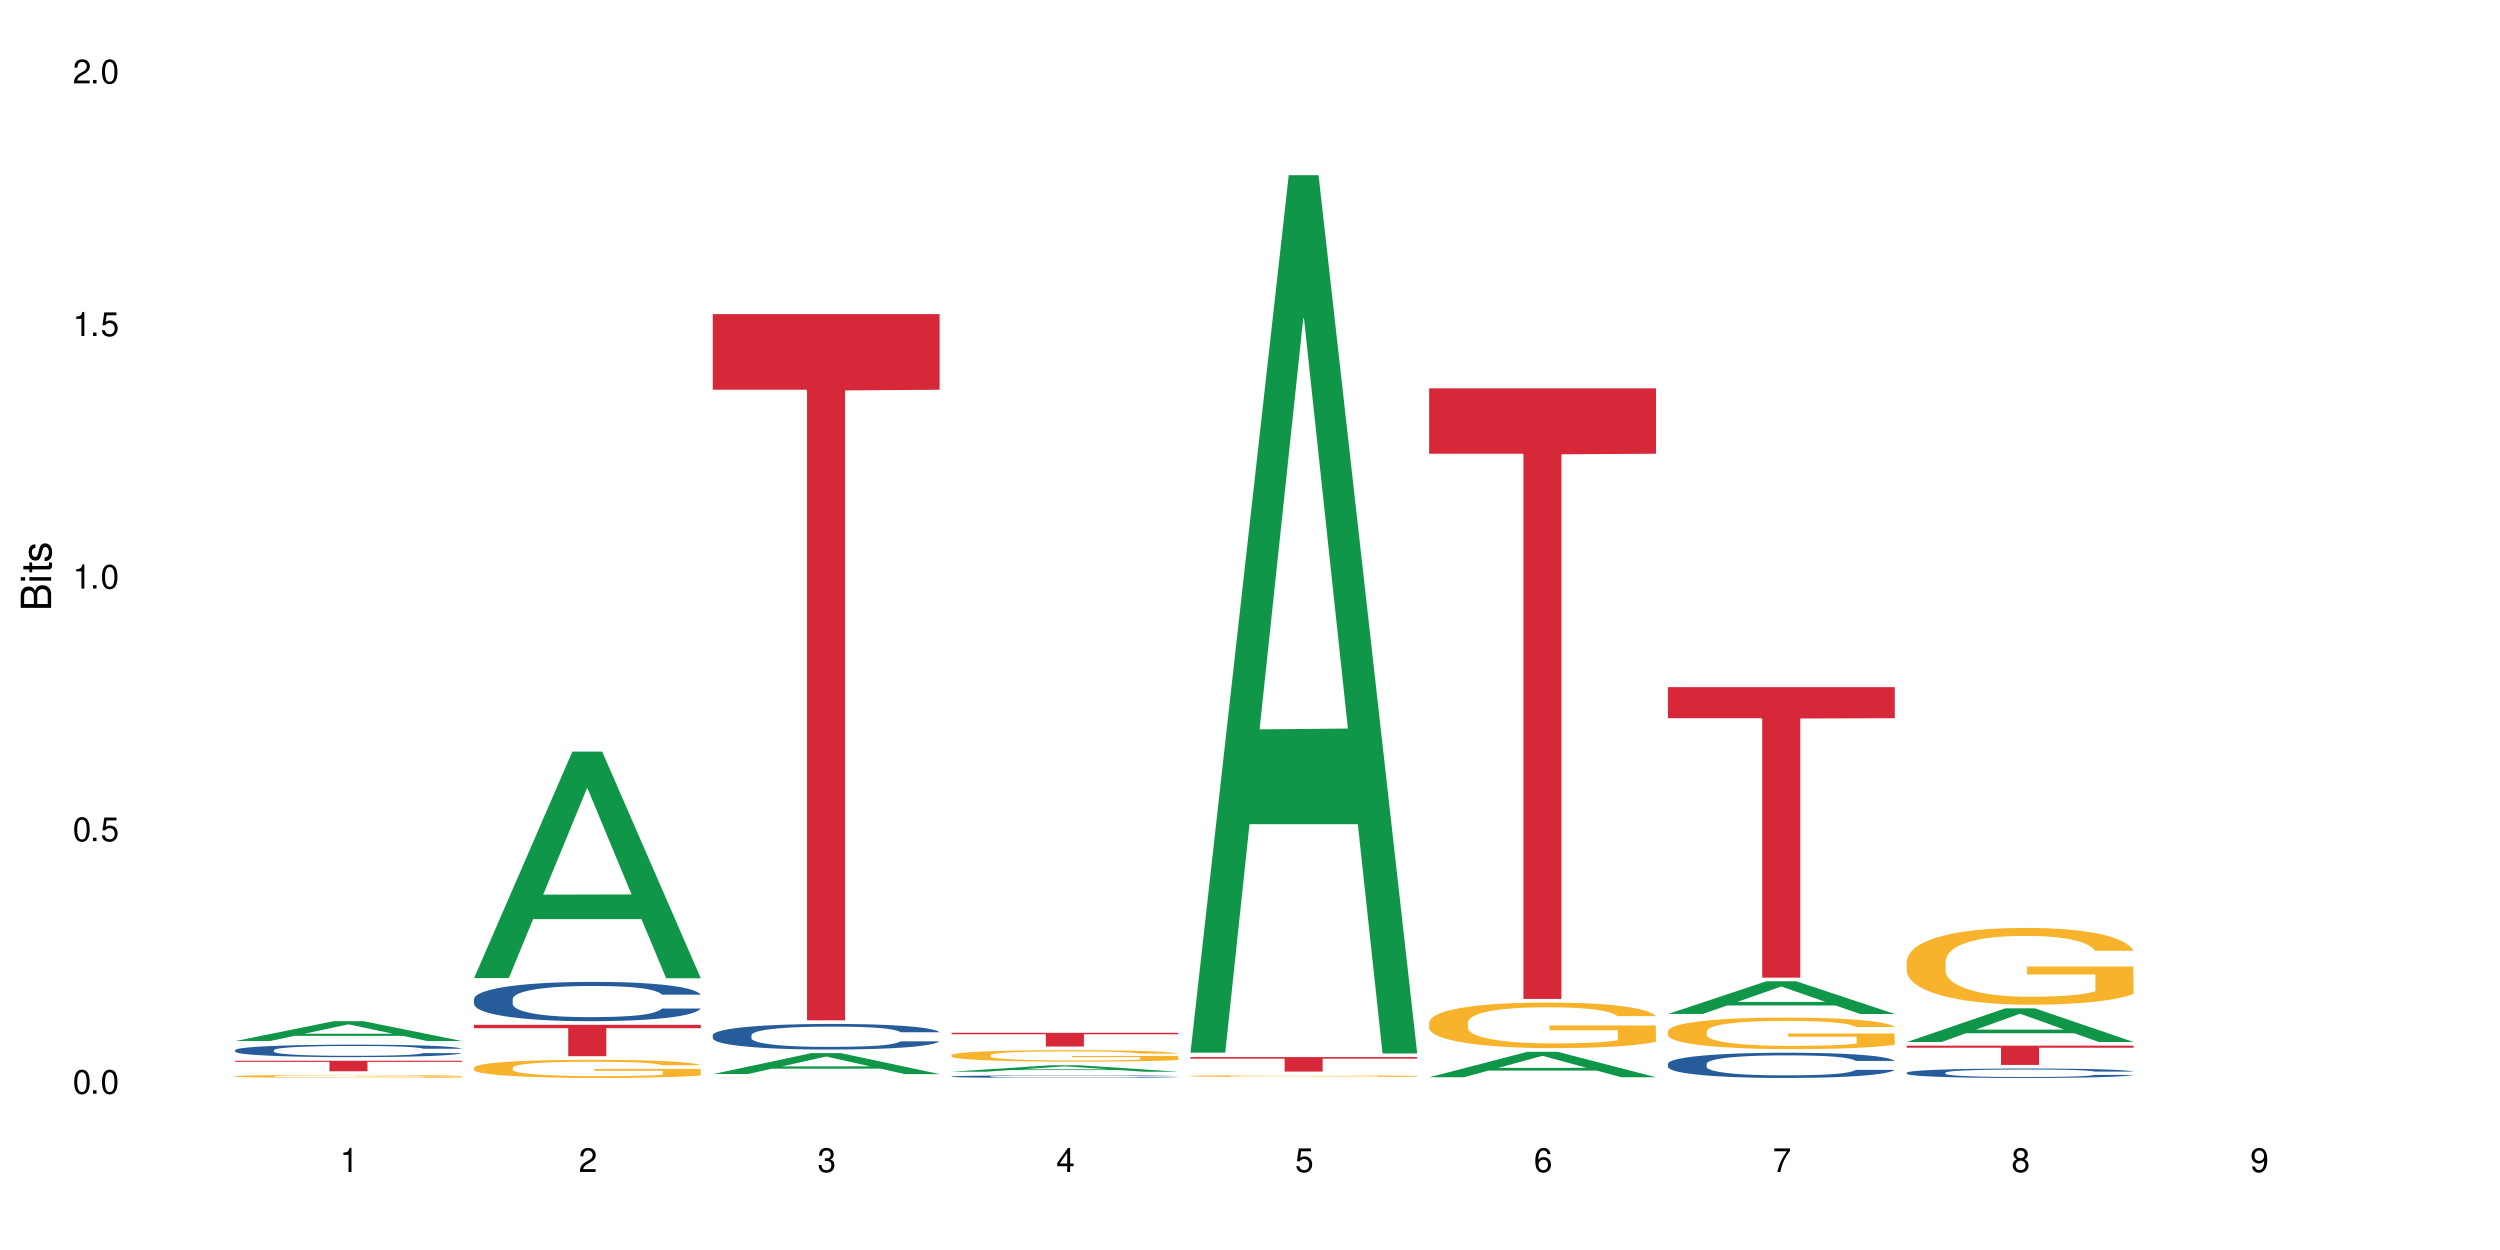 <?xml version="1.0" encoding="UTF-8"?>
<svg xmlns="http://www.w3.org/2000/svg" xmlns:xlink="http://www.w3.org/1999/xlink" width="720" height="360" viewBox="0 0 720 360">
<defs>
<g>
<g id="glyph-0-0">
</g>
<g id="glyph-0-1">
<path d="M 2.641 -6.938 C 2 -6.938 1.422 -6.656 1.078 -6.172 C 0.641 -5.562 0.406 -4.641 0.406 -3.359 C 0.406 -1.016 1.188 0.219 2.641 0.219 C 4.078 0.219 4.859 -1.016 4.859 -3.297 C 4.859 -4.641 4.656 -5.547 4.203 -6.172 C 3.844 -6.656 3.281 -6.938 2.641 -6.938 Z M 2.641 -6.188 C 3.547 -6.188 4 -5.25 4 -3.375 C 4 -1.406 3.562 -0.484 2.625 -0.484 C 1.734 -0.484 1.281 -1.438 1.281 -3.344 C 1.281 -5.25 1.734 -6.188 2.641 -6.188 Z M 2.641 -6.188 "/>
</g>
<g id="glyph-0-2">
<path d="M 1.828 -1 L 0.828 -1 L 0.828 0 L 1.828 0 Z M 1.828 -1 "/>
</g>
<g id="glyph-0-3">
<path d="M 4.562 -6.797 L 1.062 -6.797 L 0.547 -3.094 L 1.328 -3.094 C 1.719 -3.562 2.047 -3.734 2.578 -3.734 C 3.484 -3.734 4.062 -3.109 4.062 -2.094 C 4.062 -1.125 3.484 -0.531 2.578 -0.531 C 1.828 -0.531 1.375 -0.906 1.188 -1.672 L 0.328 -1.672 C 0.453 -1.109 0.547 -0.844 0.75 -0.594 C 1.125 -0.078 1.828 0.219 2.594 0.219 C 3.969 0.219 4.922 -0.781 4.922 -2.219 C 4.922 -3.562 4.031 -4.484 2.719 -4.484 C 2.25 -4.484 1.859 -4.359 1.469 -4.062 L 1.734 -5.969 L 4.562 -5.969 Z M 4.562 -6.797 "/>
</g>
<g id="glyph-0-4">
<path d="M 2.484 -4.938 L 2.484 0 L 3.328 0 L 3.328 -6.938 L 2.766 -6.938 C 2.469 -5.875 2.281 -5.734 0.984 -5.562 L 0.984 -4.938 Z M 2.484 -4.938 "/>
</g>
<g id="glyph-0-5">
<path d="M 4.859 -0.828 L 1.281 -0.828 C 1.359 -1.406 1.672 -1.781 2.5 -2.281 L 3.469 -2.828 C 4.406 -3.344 4.906 -4.062 4.906 -4.906 C 4.906 -5.484 4.672 -6.031 4.266 -6.406 C 3.859 -6.766 3.375 -6.938 2.719 -6.938 C 1.859 -6.938 1.219 -6.625 0.844 -6.031 C 0.609 -5.672 0.5 -5.234 0.484 -4.531 L 1.328 -4.531 C 1.359 -5.016 1.406 -5.281 1.531 -5.516 C 1.75 -5.938 2.188 -6.203 2.703 -6.203 C 3.469 -6.203 4.031 -5.641 4.031 -4.891 C 4.031 -4.344 3.719 -3.859 3.125 -3.516 L 2.234 -3 C 0.812 -2.172 0.406 -1.531 0.328 -0.016 L 4.859 -0.016 Z M 4.859 -0.828 "/>
</g>
<g id="glyph-0-6">
<path d="M 2.125 -3.188 L 2.578 -3.188 C 3.5 -3.188 3.984 -2.766 3.984 -1.922 C 3.984 -1.062 3.469 -0.531 2.594 -0.531 C 1.656 -0.531 1.203 -1 1.156 -2.016 L 0.312 -2.016 C 0.344 -1.453 0.438 -1.094 0.609 -0.781 C 0.953 -0.109 1.625 0.219 2.547 0.219 C 3.953 0.219 4.859 -0.625 4.859 -1.938 C 4.859 -2.828 4.516 -3.297 3.703 -3.594 C 4.344 -3.844 4.656 -4.328 4.656 -5.031 C 4.656 -6.219 3.875 -6.938 2.578 -6.938 C 1.203 -6.938 0.484 -6.172 0.453 -4.703 L 1.297 -4.703 C 1.312 -5.125 1.344 -5.359 1.453 -5.578 C 1.641 -5.969 2.062 -6.203 2.594 -6.203 C 3.344 -6.203 3.797 -5.75 3.797 -5 C 3.797 -4.516 3.609 -4.219 3.25 -4.047 C 3.016 -3.953 2.703 -3.922 2.125 -3.906 Z M 2.125 -3.188 "/>
</g>
<g id="glyph-0-7">
<path d="M 3.141 -1.672 L 3.141 0 L 3.984 0 L 3.984 -1.672 L 4.984 -1.672 L 4.984 -2.438 L 3.984 -2.438 L 3.984 -6.938 L 3.359 -6.938 L 0.266 -2.578 L 0.266 -1.672 Z M 3.141 -2.438 L 1 -2.438 L 3.141 -5.5 Z M 3.141 -2.438 "/>
</g>
<g id="glyph-0-8">
<path d="M 4.781 -5.125 C 4.609 -6.266 3.891 -6.938 2.844 -6.938 C 2.094 -6.938 1.422 -6.578 1.031 -5.953 C 0.594 -5.266 0.406 -4.422 0.406 -3.172 C 0.406 -2 0.578 -1.25 0.984 -0.641 C 1.359 -0.078 1.953 0.219 2.703 0.219 C 3.984 0.219 4.922 -0.75 4.922 -2.094 C 4.922 -3.375 4.062 -4.281 2.844 -4.281 C 2.172 -4.281 1.641 -4.031 1.281 -3.516 C 1.281 -5.234 1.828 -6.188 2.797 -6.188 C 3.391 -6.188 3.797 -5.797 3.938 -5.125 Z M 2.734 -3.531 C 3.547 -3.531 4.062 -2.953 4.062 -2.031 C 4.062 -1.156 3.484 -0.531 2.703 -0.531 C 1.922 -0.531 1.328 -1.188 1.328 -2.078 C 1.328 -2.938 1.906 -3.531 2.734 -3.531 Z M 2.734 -3.531 "/>
</g>
<g id="glyph-0-9">
<path d="M 4.984 -6.797 L 0.438 -6.797 L 0.438 -5.969 L 4.109 -5.969 C 2.5 -3.656 1.828 -2.234 1.328 0 L 2.219 0 C 2.594 -2.172 3.453 -4.047 4.984 -6.094 Z M 4.984 -6.797 "/>
</g>
<g id="glyph-0-10">
<path d="M 3.75 -3.656 C 4.469 -4.094 4.688 -4.438 4.688 -5.078 C 4.688 -6.172 3.844 -6.938 2.641 -6.938 C 1.438 -6.938 0.594 -6.172 0.594 -5.094 C 0.594 -4.438 0.812 -4.094 1.516 -3.656 C 0.734 -3.266 0.359 -2.703 0.359 -1.922 C 0.359 -0.656 1.281 0.219 2.641 0.219 C 3.984 0.219 4.922 -0.656 4.922 -1.922 C 4.922 -2.703 4.531 -3.266 3.75 -3.656 Z M 2.641 -6.188 C 3.359 -6.188 3.812 -5.75 3.812 -5.062 C 3.812 -4.406 3.344 -3.984 2.641 -3.984 C 1.922 -3.984 1.453 -4.406 1.453 -5.078 C 1.453 -5.75 1.922 -6.188 2.641 -6.188 Z M 2.641 -3.266 C 3.484 -3.266 4.062 -2.719 4.062 -1.906 C 4.062 -1.078 3.484 -0.531 2.625 -0.531 C 1.797 -0.531 1.219 -1.094 1.219 -1.906 C 1.219 -2.719 1.781 -3.266 2.641 -3.266 Z M 2.641 -3.266 "/>
</g>
<g id="glyph-0-11">
<path d="M 0.516 -1.578 C 0.672 -0.453 1.406 0.219 2.438 0.219 C 3.188 0.219 3.859 -0.141 4.266 -0.766 C 4.688 -1.453 4.891 -2.297 4.891 -3.547 C 4.891 -4.719 4.703 -5.453 4.312 -6.078 C 3.938 -6.641 3.344 -6.938 2.594 -6.938 C 1.297 -6.938 0.359 -5.969 0.359 -4.625 C 0.359 -3.344 1.234 -2.453 2.453 -2.453 C 3.094 -2.453 3.578 -2.672 4.016 -3.203 C 4 -1.484 3.469 -0.531 2.5 -0.531 C 1.906 -0.531 1.484 -0.906 1.359 -1.578 Z M 2.578 -6.203 C 3.375 -6.203 3.969 -5.531 3.969 -4.641 C 3.969 -3.797 3.391 -3.188 2.547 -3.188 C 1.734 -3.188 1.234 -3.766 1.234 -4.688 C 1.234 -5.562 1.797 -6.203 2.578 -6.203 Z M 2.578 -6.203 "/>
</g>
<g id="glyph-1-0">
</g>
<g id="glyph-1-1">
<path d="M 0 -0.953 L 0 -4.891 C 0 -5.719 -0.234 -6.344 -0.734 -6.797 C -1.188 -7.234 -1.812 -7.469 -2.5 -7.469 C -3.547 -7.469 -4.188 -7 -4.625 -5.875 C -4.984 -6.688 -5.625 -7.094 -6.531 -7.094 C -7.172 -7.094 -7.734 -6.859 -8.141 -6.391 C -8.562 -5.922 -8.75 -5.344 -8.75 -4.5 L -8.75 -0.953 Z M -4.984 -2.062 L -7.766 -2.062 L -7.766 -4.219 C -7.766 -4.844 -7.688 -5.203 -7.453 -5.5 C -7.219 -5.812 -6.859 -5.969 -6.375 -5.969 C -5.891 -5.969 -5.531 -5.812 -5.297 -5.5 C -5.062 -5.203 -4.984 -4.844 -4.984 -4.219 Z M -0.984 -2.062 L -4 -2.062 L -4 -4.781 C -4 -5.766 -3.438 -6.359 -2.484 -6.359 C -1.547 -6.359 -0.984 -5.766 -0.984 -4.781 Z M -0.984 -2.062 "/>
</g>
<g id="glyph-1-2">
<path d="M -6.281 -1.797 L -6.281 -0.797 L 0 -0.797 L 0 -1.797 Z M -8.75 -1.797 L -8.75 -0.797 L -7.484 -0.797 L -7.484 -1.797 Z M -8.75 -1.797 "/>
</g>
<g id="glyph-1-3">
<path d="M -6.281 -3.047 L -6.281 -2.016 L -8.016 -2.016 L -8.016 -1.016 L -6.281 -1.016 L -6.281 -0.172 L -5.469 -0.172 L -5.469 -1.016 L -0.719 -1.016 C -0.078 -1.016 0.281 -1.453 0.281 -2.234 C 0.281 -2.5 0.25 -2.719 0.188 -3.047 L -0.641 -3.047 C -0.609 -2.906 -0.594 -2.766 -0.594 -2.562 C -0.594 -2.141 -0.719 -2.016 -1.156 -2.016 L -5.469 -2.016 L -5.469 -3.047 Z M -6.281 -3.047 "/>
</g>
<g id="glyph-1-4">
<path d="M -4.531 -5.25 C -5.766 -5.25 -6.469 -4.422 -6.469 -2.969 C -6.469 -1.516 -5.719 -0.562 -4.547 -0.562 C -3.562 -0.562 -3.094 -1.062 -2.734 -2.562 L -2.516 -3.484 C -2.344 -4.188 -2.094 -4.469 -1.641 -4.469 C -1.047 -4.469 -0.641 -3.875 -0.641 -3 C -0.641 -2.453 -0.797 -2 -1.062 -1.75 C -1.25 -1.594 -1.422 -1.531 -1.875 -1.469 L -1.875 -0.406 C -0.422 -0.453 0.281 -1.266 0.281 -2.922 C 0.281 -4.5 -0.5 -5.516 -1.719 -5.516 C -2.656 -5.516 -3.172 -4.984 -3.469 -3.734 L -3.703 -2.766 C -3.891 -1.953 -4.156 -1.609 -4.594 -1.609 C -5.188 -1.609 -5.547 -2.125 -5.547 -2.938 C -5.547 -3.75 -5.203 -4.172 -4.531 -4.203 Z M -4.531 -5.25 "/>
</g>
</g>
</defs>
<rect x="-72" y="-36" width="864" height="432" fill="rgb(100%, 100%, 100%)" fill-opacity="1"/>
<path fill-rule="nonzero" fill="rgb(6.275%, 58.824%, 28.235%)" fill-opacity="1" d="M 67.73 299.816 L 67.801 299.812 L 96.07 294.102 L 104.656 294.102 L 133.066 299.824 L 123.082 299.824 L 115.965 298.328 L 84.762 298.328 L 77.781 299.816 L 67.73 299.816 L 87.766 297.711 L 113.102 297.707 L 100.469 295.035 L 100.328 295.031 L 100.188 295.047 L 87.695 297.707 L 87.766 297.711 Z M 67.73 299.816 "/>
<path fill-rule="nonzero" fill="rgb(14.51%, 36.078%, 60%)" fill-opacity="1" d="M 67.73 302.426 L 67.812 302.422 L 67.812 302.344 L 68.051 302.219 L 68.605 302.062 L 69.164 301.953 L 70.598 301.762 L 72.59 301.574 L 74.664 301.43 L 76.176 301.344 L 77.531 301.281 L 80.637 301.16 L 82.629 301.098 L 84.781 301.039 L 87.41 300.984 L 89.324 300.953 L 93.625 300.898 L 96.812 300.875 L 99.281 300.867 L 104.621 300.867 L 107.809 300.879 L 110.117 300.895 L 112.668 300.922 L 114.82 300.953 L 118.562 301.023 L 121.91 301.117 L 123.426 301.168 L 125.816 301.27 L 127.648 301.367 L 128.922 301.453 L 130.355 301.574 L 131.629 301.723 L 132.586 301.891 L 133.066 302.031 L 121.91 302.031 L 121.352 301.898 L 120.715 301.797 L 119.52 301.664 L 118.324 301.566 L 116.652 301.473 L 115.137 301.41 L 113.066 301.348 L 111.234 301.309 L 109.32 301.281 L 107.488 301.262 L 103.984 301.242 L 99.922 301.242 L 98.406 301.246 L 95.297 301.273 L 93.625 301.297 L 91.234 301.344 L 89.562 301.383 L 87.57 301.449 L 86.215 301.504 L 84.543 301.59 L 83.348 301.668 L 81.992 301.773 L 81.195 301.855 L 80.48 301.949 L 79.84 302.055 L 79.363 302.172 L 79.043 302.293 L 78.887 302.41 L 78.887 302.918 L 79.043 303.035 L 79.441 303.172 L 80.48 303.371 L 81.992 303.547 L 83.746 303.684 L 85.418 303.781 L 86.375 303.828 L 87.648 303.879 L 89.641 303.945 L 92.512 304.012 L 94.184 304.039 L 96.734 304.062 L 99.363 304.078 L 102.867 304.078 L 105.977 304.062 L 108.047 304.047 L 110.199 304.02 L 113.145 303.965 L 114.98 303.914 L 116.57 303.852 L 117.766 303.789 L 118.562 303.734 L 119.758 303.633 L 120.715 303.523 L 121.434 303.41 L 121.91 303.297 L 133.066 303.297 L 132.586 303.43 L 131.871 303.555 L 131.152 303.652 L 130.039 303.766 L 128.762 303.867 L 126.93 303.98 L 125.418 304.059 L 123.426 304.141 L 121.59 304.203 L 119.602 304.258 L 116.652 304.324 L 114.738 304.355 L 112.668 304.387 L 110.199 304.41 L 107.09 304.434 L 103.746 304.445 L 100.637 304.449 L 97.289 304.445 L 94.82 304.43 L 91.555 304.402 L 87.492 304.344 L 84.543 304.281 L 82.23 304.219 L 80.238 304.152 L 78.008 304.062 L 75.141 303.918 L 73.387 303.809 L 72.191 303.715 L 70.84 303.59 L 69.883 303.473 L 68.766 303.289 L 67.969 303.059 L 67.73 302.879 Z M 67.73 302.426 "/>
<path fill-rule="nonzero" fill="rgb(96.863%, 70.196%, 16.863%)" fill-opacity="1" d="M 67.73 309.945 L 67.812 309.945 L 67.812 309.93 L 68.129 309.891 L 68.926 309.84 L 69.961 309.801 L 71.078 309.77 L 71.793 309.75 L 72.988 309.727 L 74.023 309.707 L 76.656 309.672 L 80 309.637 L 81.832 309.625 L 83.906 309.609 L 86.852 309.594 L 88.207 309.59 L 92.352 309.574 L 97.051 309.566 L 104.621 309.566 L 107.887 309.57 L 112.348 309.578 L 114.898 309.586 L 116.891 309.594 L 118.961 309.605 L 121.512 309.621 L 123.902 309.641 L 125.816 309.66 L 127.727 309.684 L 129.32 309.711 L 130.676 309.738 L 131.871 309.773 L 132.586 309.801 L 133.066 309.828 L 121.988 309.828 L 121.352 309.801 L 120.637 309.777 L 119.441 309.754 L 118.246 309.734 L 117.051 309.719 L 114.82 309.695 L 112.906 309.684 L 110.516 309.672 L 108.207 309.664 L 105.578 309.66 L 99.762 309.66 L 95.938 309.664 L 93.707 309.672 L 92.113 309.676 L 89.879 309.688 L 88.527 309.699 L 85.34 309.73 L 83.746 309.754 L 82.871 309.77 L 81.754 309.793 L 80.957 309.816 L 80.082 309.848 L 79.602 309.871 L 78.965 309.926 L 78.887 310.074 L 79.125 310.102 L 79.602 310.137 L 80.238 310.164 L 81.195 310.195 L 82.152 310.219 L 83.824 310.25 L 85.258 310.273 L 86.375 310.285 L 88.527 310.309 L 89.402 310.316 L 91.473 310.328 L 93.625 310.34 L 96.254 310.352 L 98.246 310.355 L 101.434 310.359 L 105.496 310.359 L 110.277 310.355 L 113.305 310.348 L 115.379 310.344 L 116.73 310.336 L 118.406 310.328 L 119.602 310.32 L 120.715 310.309 L 122.07 310.297 L 122.07 310.102 L 102.391 310.102 L 102.391 310.012 L 132.984 310.012 L 133.066 310.328 L 131.391 310.348 L 129.32 310.371 L 127.328 310.387 L 125.258 310.398 L 122.309 310.414 L 119.918 310.426 L 116.254 310.438 L 112.906 310.445 L 109.402 310.449 L 106.293 310.453 L 102.629 310.453 L 99.363 310.449 L 95.855 310.445 L 93.066 310.438 L 90.52 310.43 L 87.969 310.422 L 84.781 310.402 L 82.711 310.391 L 78.406 310.352 L 76.496 310.332 L 75.219 310.312 L 73.945 310.293 L 72.59 310.27 L 71.316 310.242 L 70.359 310.219 L 69.484 310.188 L 68.848 310.164 L 68.211 310.125 L 67.891 310.098 L 67.73 310.07 Z M 67.73 309.945 "/>
<path fill-rule="nonzero" fill="rgb(83.922%, 15.686%, 22.353%)" fill-opacity="1" d="M 67.73 305.496 L 133.066 305.496 L 133.066 305.82 L 105.836 305.82 L 105.836 308.52 L 94.879 308.52 L 94.879 305.824 L 94.723 305.82 L 67.73 305.82 Z M 67.73 305.496 "/>
<path fill-rule="nonzero" fill="rgb(6.275%, 58.824%, 28.235%)" fill-opacity="1" d="M 136.504 281.688 L 136.574 281.625 L 164.844 216.453 L 173.43 216.453 L 201.836 281.75 L 191.855 281.75 L 184.738 264.707 L 153.535 264.707 L 146.555 281.688 L 136.504 281.688 L 156.535 257.656 L 181.875 257.594 L 169.242 227.121 L 169.102 227.062 L 168.961 227.246 L 156.469 257.594 L 156.535 257.656 Z M 136.504 281.688 "/>
<path fill-rule="nonzero" fill="rgb(14.51%, 36.078%, 60%)" fill-opacity="1" d="M 136.504 287.715 L 136.582 287.703 L 136.582 287.457 L 136.824 287.062 L 137.379 286.566 L 137.938 286.227 L 139.371 285.617 L 141.363 285.027 L 143.434 284.57 L 144.949 284.305 L 146.305 284.098 L 149.41 283.715 L 151.402 283.516 L 153.555 283.34 L 156.184 283.164 L 158.098 283.062 L 162.398 282.898 L 165.586 282.824 L 168.055 282.793 L 173.395 282.793 L 176.582 282.836 L 178.891 282.887 L 181.441 282.969 L 183.594 283.062 L 187.336 283.289 L 190.684 283.578 L 192.195 283.746 L 194.586 284.066 L 196.418 284.375 L 197.695 284.645 L 199.129 285.027 L 200.402 285.492 L 201.359 286.02 L 201.836 286.465 L 190.684 286.465 L 190.125 286.051 L 189.488 285.73 L 188.293 285.305 L 187.098 285.008 L 185.426 284.707 L 183.91 284.512 L 181.84 284.312 L 180.008 284.188 L 178.094 284.098 L 176.262 284.035 L 172.758 283.973 L 168.691 283.973 L 167.18 283.992 L 164.07 284.074 L 162.398 284.148 L 160.008 284.293 L 158.336 284.426 L 156.344 284.633 L 154.988 284.809 L 153.316 285.078 L 152.121 285.316 L 150.766 285.656 L 149.969 285.918 L 149.25 286.207 L 148.613 286.547 L 148.137 286.91 L 147.816 287.293 L 147.66 287.664 L 147.66 289.266 L 147.816 289.637 L 148.215 290.074 L 149.25 290.703 L 150.766 291.25 L 152.52 291.684 L 154.191 291.996 L 155.148 292.141 L 156.422 292.305 L 158.414 292.512 L 161.281 292.719 L 162.957 292.801 L 165.504 292.887 L 168.137 292.926 L 171.641 292.926 L 174.746 292.887 L 176.82 292.832 L 178.973 292.75 L 181.918 292.574 L 183.75 292.41 L 185.344 292.211 L 186.539 292.016 L 187.336 291.852 L 188.531 291.531 L 189.488 291.18 L 190.203 290.816 L 190.684 290.465 L 201.836 290.465 L 201.359 290.879 L 200.645 291.281 L 199.926 291.582 L 198.809 291.945 L 197.535 292.266 L 195.703 292.625 L 194.188 292.863 L 192.195 293.121 L 190.363 293.32 L 188.371 293.496 L 185.426 293.703 L 183.512 293.805 L 181.441 293.898 L 178.973 293.98 L 175.863 294.055 L 172.516 294.094 L 169.41 294.105 L 166.062 294.086 L 163.594 294.043 L 160.328 293.949 L 156.262 293.766 L 153.316 293.566 L 151.004 293.371 L 149.012 293.164 L 146.781 292.887 L 143.914 292.43 L 142.16 292.078 L 140.965 291.789 L 139.609 291.387 L 138.656 291.023 L 137.539 290.445 L 136.742 289.711 L 136.504 289.141 Z M 136.504 287.715 "/>
<path fill-rule="nonzero" fill="rgb(96.863%, 70.196%, 16.863%)" fill-opacity="1" d="M 136.504 307.465 L 136.582 307.457 L 136.582 307.363 L 136.902 307.148 L 137.699 306.852 L 138.734 306.609 L 139.852 306.418 L 140.566 306.316 L 141.762 306.172 L 142.797 306.07 L 145.426 305.855 L 148.773 305.652 L 150.605 305.566 L 152.68 305.484 L 155.625 305.395 L 156.98 305.363 L 161.125 305.285 L 165.824 305.238 L 171.004 305.223 L 173.395 305.227 L 176.66 305.246 L 181.121 305.301 L 183.672 305.348 L 185.664 305.395 L 187.734 305.457 L 190.285 305.555 L 192.676 305.668 L 194.586 305.781 L 196.5 305.926 L 198.094 306.078 L 199.449 306.246 L 200.645 306.445 L 201.359 306.613 L 201.836 306.781 L 190.762 306.781 L 190.125 306.613 L 189.41 306.484 L 188.215 306.328 L 187.02 306.211 L 185.824 306.121 L 183.594 305.996 L 181.68 305.922 L 179.289 305.855 L 176.98 305.812 L 174.348 305.781 L 172.758 305.773 L 168.535 305.773 L 164.707 305.805 L 162.477 305.844 L 160.883 305.883 L 158.652 305.953 L 157.301 306.012 L 156.504 306.051 L 154.113 306.199 L 152.52 306.332 L 151.641 306.422 L 150.527 306.566 L 149.73 306.695 L 148.852 306.887 L 148.375 307.027 L 147.738 307.352 L 147.66 308.211 L 147.898 308.395 L 148.375 308.59 L 149.012 308.762 L 149.969 308.941 L 150.926 309.082 L 152.598 309.27 L 154.031 309.391 L 155.148 309.473 L 157.301 309.602 L 158.176 309.645 L 160.246 309.73 L 162.398 309.797 L 165.027 309.855 L 167.02 309.883 L 170.207 309.906 L 174.27 309.906 L 179.051 309.879 L 182.078 309.84 L 184.148 309.805 L 185.504 309.77 L 187.176 309.719 L 188.371 309.668 L 189.488 309.617 L 190.844 309.535 L 190.844 308.395 L 171.164 308.391 L 171.164 307.855 L 201.758 307.852 L 201.836 309.719 L 200.164 309.848 L 198.094 309.969 L 196.102 310.066 L 194.031 310.148 L 191.082 310.238 L 188.691 310.293 L 185.027 310.363 L 181.68 310.406 L 178.176 310.434 L 175.066 310.449 L 171.402 310.453 L 168.137 310.441 L 164.629 310.414 L 161.84 310.375 L 159.289 310.328 L 156.742 310.266 L 153.555 310.164 L 151.484 310.086 L 149.332 309.984 L 147.18 309.863 L 145.27 309.734 L 143.992 309.637 L 142.719 309.52 L 141.363 309.379 L 140.09 309.215 L 139.133 309.066 L 138.258 308.898 L 137.617 308.742 L 136.98 308.527 L 136.664 308.355 L 136.504 308.207 Z M 136.504 307.465 "/>
<path fill-rule="nonzero" fill="rgb(83.922%, 15.686%, 22.353%)" fill-opacity="1" d="M 136.504 295.148 L 201.836 295.148 L 201.836 296.117 L 174.609 296.125 L 174.609 304.18 L 163.652 304.18 L 163.652 296.133 L 163.496 296.117 L 136.504 296.117 Z M 136.504 295.148 "/>
<path fill-rule="nonzero" fill="rgb(6.275%, 58.824%, 28.235%)" fill-opacity="1" d="M 205.277 309.34 L 205.348 309.336 L 233.617 303.309 L 242.203 303.309 L 270.609 309.348 L 260.629 309.348 L 253.508 307.77 L 222.309 307.77 L 215.328 309.34 L 205.277 309.34 L 225.309 307.117 L 250.648 307.113 L 238.012 304.297 L 237.875 304.289 L 237.734 304.309 L 225.238 307.113 L 225.309 307.117 Z M 205.277 309.34 "/>
<path fill-rule="nonzero" fill="rgb(14.51%, 36.078%, 60%)" fill-opacity="1" d="M 205.277 298.105 L 205.355 298.102 L 205.355 297.938 L 205.594 297.684 L 206.152 297.359 L 206.711 297.137 L 208.145 296.742 L 210.137 296.355 L 212.207 296.062 L 213.723 295.887 L 215.078 295.75 L 218.184 295.504 L 220.176 295.375 L 222.328 295.262 L 224.957 295.145 L 226.867 295.078 L 231.172 294.969 L 234.359 294.922 L 236.828 294.902 L 242.168 294.902 L 245.352 294.93 L 247.664 294.965 L 250.215 295.02 L 252.363 295.078 L 256.109 295.227 L 259.457 295.414 L 260.969 295.523 L 263.359 295.73 L 265.191 295.934 L 266.469 296.109 L 267.902 296.355 L 269.176 296.66 L 270.133 297.004 L 270.609 297.293 L 259.457 297.293 L 258.898 297.023 L 258.262 296.816 L 257.066 296.539 L 255.871 296.344 L 254.195 296.148 L 252.684 296.02 L 250.613 295.895 L 248.777 295.812 L 246.867 295.75 L 245.035 295.711 L 241.527 295.672 L 237.465 295.672 L 235.953 295.684 L 232.844 295.738 L 231.172 295.785 L 228.781 295.879 L 227.109 295.965 L 225.117 296.102 L 223.762 296.215 L 222.09 296.391 L 220.895 296.547 L 219.539 296.766 L 218.742 296.938 L 218.023 297.125 L 217.387 297.348 L 216.91 297.582 L 216.59 297.832 L 216.43 298.074 L 216.43 299.117 L 216.59 299.359 L 216.988 299.641 L 218.023 300.051 L 219.539 300.41 L 221.293 300.691 L 222.965 300.895 L 223.922 300.988 L 225.195 301.094 L 227.188 301.23 L 230.055 301.363 L 231.73 301.418 L 234.277 301.473 L 236.906 301.5 L 240.414 301.5 L 243.52 301.473 L 245.594 301.438 L 247.742 301.383 L 250.691 301.27 L 252.523 301.164 L 254.117 301.035 L 255.312 300.906 L 256.109 300.801 L 257.305 300.59 L 258.262 300.363 L 258.977 300.125 L 259.457 299.898 L 270.609 299.898 L 270.133 300.168 L 269.414 300.43 L 268.699 300.625 L 267.582 300.859 L 266.309 301.066 L 264.477 301.305 L 262.961 301.457 L 260.969 301.625 L 259.137 301.754 L 257.145 301.871 L 254.195 302.004 L 252.285 302.07 L 250.215 302.133 L 247.742 302.184 L 244.637 302.234 L 241.289 302.258 L 238.184 302.266 L 234.836 302.254 L 232.367 302.227 L 229.098 302.164 L 225.035 302.043 L 222.09 301.918 L 219.777 301.789 L 217.785 301.652 L 215.555 301.473 L 212.688 301.176 L 210.934 300.945 L 209.738 300.758 L 208.383 300.496 L 207.426 300.262 L 206.312 299.883 L 205.516 299.406 L 205.277 299.035 Z M 205.277 298.105 "/>
<path fill-rule="nonzero" fill="rgb(96.863%, 70.196%, 16.863%)" fill-opacity="1" d="M 205.277 310.418 L 205.355 310.418 L 205.355 310.414 L 205.676 310.414 L 206.473 310.41 L 207.508 310.406 L 208.621 310.402 L 210.535 310.402 L 211.57 310.398 L 214.199 310.398 L 217.547 310.395 L 221.449 310.395 L 224.398 310.391 L 254.438 310.391 L 256.508 310.395 L 261.449 310.395 L 263.359 310.398 L 266.867 310.398 L 268.219 310.402 L 269.414 310.406 L 270.133 310.406 L 270.609 310.41 L 259.535 310.41 L 258.898 310.406 L 258.18 310.406 L 256.984 310.402 L 254.594 310.402 L 252.363 310.398 L 225.273 310.398 L 222.883 310.402 L 221.293 310.402 L 220.414 310.406 L 218.504 310.406 L 217.625 310.41 L 217.148 310.41 L 216.512 310.414 L 216.43 310.426 L 216.672 310.43 L 217.148 310.43 L 217.785 310.434 L 218.742 310.434 L 219.699 310.438 L 221.371 310.438 L 222.805 310.441 L 226.949 310.441 L 229.02 310.445 L 255.949 310.445 L 257.145 310.441 L 259.613 310.441 L 259.613 310.43 L 239.934 310.426 L 239.934 310.422 L 270.531 310.422 L 270.609 310.445 L 266.867 310.445 L 264.875 310.449 L 253.801 310.449 L 250.453 310.453 L 230.613 310.453 L 228.062 310.449 L 220.254 310.449 L 218.105 310.445 L 214.039 310.445 L 212.766 310.441 L 211.492 310.441 L 210.137 310.438 L 207.906 310.438 L 207.027 310.434 L 206.391 310.434 L 205.754 310.43 L 205.438 310.426 L 205.277 310.426 Z M 205.277 310.418 "/>
<path fill-rule="nonzero" fill="rgb(83.922%, 15.686%, 22.353%)" fill-opacity="1" d="M 205.277 90.477 L 270.609 90.477 L 270.609 112.246 L 243.383 112.438 L 243.383 293.859 L 232.426 293.859 L 232.426 112.629 L 232.266 112.246 L 205.277 112.246 Z M 205.277 90.477 "/>
<path fill-rule="nonzero" fill="rgb(6.275%, 58.824%, 28.235%)" fill-opacity="1" d="M 274.051 308.652 L 274.117 308.648 L 302.387 306.801 L 310.973 306.801 L 339.383 308.652 L 329.402 308.652 L 322.281 308.172 L 291.082 308.172 L 284.102 308.652 L 274.051 308.652 L 294.082 307.969 L 319.422 307.969 L 306.785 307.105 L 306.645 307.102 L 306.508 307.109 L 294.012 307.969 L 294.082 307.969 Z M 274.051 308.652 "/>
<path fill-rule="nonzero" fill="rgb(14.51%, 36.078%, 60%)" fill-opacity="1" d="M 274.051 310.027 L 274.129 310.023 L 274.129 310.008 L 274.367 309.98 L 274.926 309.949 L 275.484 309.926 L 276.918 309.887 L 278.91 309.848 L 280.98 309.816 L 282.496 309.797 L 283.848 309.785 L 286.957 309.758 L 288.949 309.746 L 291.102 309.734 L 293.73 309.723 L 295.641 309.715 L 299.945 309.703 L 303.129 309.699 L 314.125 309.699 L 316.438 309.703 L 318.984 309.711 L 321.137 309.715 L 324.883 309.73 L 328.23 309.75 L 329.742 309.762 L 332.133 309.781 L 333.965 309.805 L 335.238 309.82 L 336.676 309.848 L 337.949 309.879 L 338.906 309.914 L 339.383 309.941 L 328.23 309.941 L 327.672 309.914 L 327.035 309.895 L 325.84 309.863 L 324.645 309.844 L 322.969 309.824 L 321.457 309.812 L 319.383 309.801 L 317.551 309.789 L 315.641 309.785 L 313.809 309.781 L 310.301 309.777 L 304.723 309.777 L 301.617 309.781 L 299.945 309.789 L 297.555 309.797 L 295.879 309.805 L 293.887 309.82 L 292.535 309.832 L 290.859 309.852 L 289.664 309.867 L 288.312 309.887 L 287.516 309.906 L 286.797 309.926 L 286.16 309.949 L 285.684 309.973 L 285.363 309.996 L 285.203 310.023 L 285.203 310.129 L 285.363 310.152 L 285.762 310.184 L 286.797 310.227 L 288.312 310.262 L 290.062 310.289 L 291.738 310.312 L 292.691 310.32 L 293.969 310.332 L 295.961 310.348 L 298.828 310.359 L 300.5 310.367 L 303.051 310.371 L 305.68 310.375 L 309.188 310.375 L 312.293 310.371 L 314.363 310.367 L 316.516 310.363 L 319.465 310.352 L 321.297 310.34 L 324.086 310.312 L 324.883 310.301 L 326.078 310.281 L 327.035 310.258 L 327.75 310.234 L 328.23 310.211 L 339.383 310.211 L 338.906 310.238 L 338.188 310.266 L 337.473 310.285 L 336.355 310.309 L 335.082 310.328 L 333.25 310.352 L 331.734 310.371 L 329.742 310.387 L 327.91 310.398 L 325.918 310.41 L 322.969 310.426 L 321.059 310.434 L 318.984 310.438 L 316.516 310.445 L 313.41 310.449 L 310.062 310.453 L 306.957 310.453 L 303.609 310.449 L 301.141 310.449 L 297.871 310.441 L 293.809 310.43 L 290.859 310.418 L 288.551 310.402 L 286.559 310.391 L 284.328 310.371 L 281.457 310.34 L 279.707 310.316 L 278.512 310.297 L 277.156 310.27 L 276.199 310.246 L 275.086 310.207 L 274.289 310.16 L 274.051 310.121 Z M 274.051 310.027 "/>
<path fill-rule="nonzero" fill="rgb(96.863%, 70.196%, 16.863%)" fill-opacity="1" d="M 274.051 303.863 L 274.129 303.863 L 274.129 303.801 L 274.449 303.664 L 275.246 303.477 L 276.281 303.324 L 277.395 303.203 L 278.113 303.141 L 279.309 303.047 L 280.344 302.98 L 282.973 302.844 L 286.32 302.719 L 288.152 302.664 L 290.223 302.613 L 293.172 302.555 L 294.527 302.535 L 298.668 302.484 L 303.371 302.457 L 308.547 302.445 L 310.938 302.449 L 314.207 302.461 L 318.668 302.496 L 321.219 302.523 L 323.207 302.555 L 325.281 302.594 L 327.832 302.656 L 330.219 302.727 L 332.133 302.801 L 334.043 302.891 L 335.637 302.988 L 336.992 303.094 L 338.188 303.219 L 338.906 303.328 L 339.383 303.434 L 328.309 303.434 L 327.672 303.328 L 326.953 303.246 L 325.758 303.145 L 324.562 303.074 L 323.367 303.016 L 321.137 302.938 L 319.227 302.887 L 316.836 302.844 L 314.523 302.816 L 311.895 302.801 L 310.301 302.793 L 306.078 302.793 L 302.254 302.816 L 300.023 302.84 L 298.43 302.863 L 296.199 302.91 L 294.844 302.945 L 294.047 302.969 L 291.656 303.062 L 290.062 303.148 L 289.188 303.207 L 288.07 303.297 L 287.273 303.379 L 286.398 303.5 L 285.922 303.59 L 285.285 303.797 L 285.203 304.34 L 285.441 304.453 L 285.922 304.578 L 286.559 304.688 L 287.516 304.801 L 288.469 304.891 L 290.145 305.008 L 291.578 305.086 L 292.691 305.137 L 294.844 305.219 L 295.723 305.246 L 297.793 305.301 L 299.945 305.344 L 302.574 305.379 L 304.566 305.398 L 307.75 305.414 L 311.816 305.414 L 316.598 305.395 L 319.625 305.371 L 321.695 305.348 L 323.051 305.324 L 324.723 305.293 L 325.918 305.262 L 327.035 305.23 L 328.387 305.176 L 328.387 304.453 L 308.707 304.453 L 308.707 304.113 L 339.305 304.109 L 339.383 305.293 L 337.711 305.375 L 335.637 305.453 L 333.645 305.512 L 331.574 305.566 L 328.625 305.621 L 326.238 305.66 L 322.57 305.699 L 319.227 305.727 L 315.719 305.746 L 312.613 305.754 L 308.945 305.758 L 305.68 305.754 L 302.176 305.734 L 299.387 305.711 L 296.836 305.68 L 294.285 305.641 L 291.102 305.578 L 289.027 305.527 L 286.875 305.461 L 284.727 305.387 L 282.812 305.305 L 281.539 305.242 L 280.266 305.168 L 278.91 305.078 L 277.633 304.977 L 276.68 304.883 L 275.801 304.773 L 275.164 304.676 L 274.527 304.539 L 274.207 304.43 L 274.051 304.336 Z M 274.051 303.863 "/>
<path fill-rule="nonzero" fill="rgb(83.922%, 15.686%, 22.353%)" fill-opacity="1" d="M 274.051 297.441 L 339.383 297.441 L 339.383 297.867 L 312.152 297.871 L 312.152 301.402 L 301.199 301.402 L 301.199 297.875 L 301.039 297.867 L 274.051 297.867 Z M 274.051 297.441 "/>
<path fill-rule="nonzero" fill="rgb(6.275%, 58.824%, 28.235%)" fill-opacity="1" d="M 342.82 303.16 L 342.891 302.922 L 371.16 50.453 L 379.746 50.453 L 408.156 303.398 L 398.176 303.398 L 391.055 237.371 L 359.852 237.371 L 352.875 303.16 L 342.82 303.16 L 362.855 210.059 L 388.191 209.82 L 375.559 91.781 L 375.418 91.543 L 375.281 92.254 L 362.785 209.82 L 362.855 210.059 Z M 342.82 303.16 "/>
<path fill-rule="nonzero" fill="rgb(96.863%, 70.196%, 16.863%)" fill-opacity="1" d="M 342.82 309.891 L 342.902 309.891 L 342.902 309.883 L 343.219 309.859 L 344.016 309.832 L 345.051 309.805 L 346.168 309.785 L 346.887 309.777 L 348.082 309.762 L 349.117 309.75 L 351.746 309.73 L 355.094 309.711 L 356.926 309.703 L 358.996 309.695 L 361.945 309.684 L 363.297 309.68 L 367.441 309.672 L 372.141 309.668 L 382.977 309.668 L 387.441 309.676 L 389.988 309.68 L 391.98 309.684 L 394.055 309.691 L 396.602 309.699 L 398.992 309.711 L 400.906 309.723 L 402.816 309.738 L 404.41 309.754 L 405.766 309.77 L 406.961 309.789 L 407.68 309.805 L 408.156 309.824 L 397.082 309.824 L 396.445 309.805 L 395.727 309.793 L 394.531 309.777 L 393.336 309.766 L 392.141 309.758 L 389.91 309.746 L 387.996 309.738 L 385.609 309.73 L 383.297 309.727 L 380.668 309.723 L 374.852 309.723 L 371.027 309.727 L 368.797 309.73 L 367.203 309.734 L 364.973 309.742 L 363.617 309.746 L 362.82 309.75 L 360.43 309.766 L 358.836 309.777 L 357.961 309.789 L 356.844 309.801 L 356.047 309.816 L 355.172 309.832 L 354.695 309.848 L 354.055 309.879 L 353.977 309.965 L 354.215 309.984 L 354.695 310.004 L 355.332 310.023 L 356.285 310.039 L 357.242 310.055 L 358.918 310.07 L 360.352 310.086 L 361.465 310.094 L 363.617 310.105 L 364.492 310.109 L 366.566 310.117 L 368.715 310.125 L 371.344 310.133 L 373.336 310.133 L 376.523 310.137 L 380.59 310.137 L 385.367 310.133 L 388.395 310.129 L 390.469 310.125 L 391.824 310.121 L 393.496 310.117 L 394.691 310.113 L 395.805 310.105 L 397.16 310.098 L 397.16 309.984 L 377.48 309.984 L 377.48 309.93 L 408.074 309.93 L 408.156 310.117 L 406.484 310.129 L 404.41 310.141 L 402.418 310.152 L 400.348 310.16 L 397.398 310.168 L 395.008 310.176 L 391.344 310.184 L 387.996 310.188 L 384.492 310.188 L 381.387 310.191 L 374.453 310.191 L 370.949 310.188 L 368.16 310.184 L 365.609 310.18 L 363.059 310.172 L 359.871 310.164 L 357.801 310.152 L 355.648 310.145 L 353.5 310.133 L 351.586 310.117 L 350.312 310.109 L 349.035 310.098 L 347.684 310.082 L 346.406 310.066 L 345.449 310.051 L 344.574 310.035 L 343.938 310.02 L 343.301 310 L 342.98 309.98 L 342.82 309.965 Z M 342.82 309.891 "/>
<path fill-rule="nonzero" fill="rgb(83.922%, 15.686%, 22.353%)" fill-opacity="1" d="M 342.82 304.441 L 408.156 304.441 L 408.156 304.891 L 380.926 304.895 L 380.926 308.621 L 369.973 308.621 L 369.973 304.898 L 369.812 304.891 L 342.82 304.891 Z M 342.82 304.441 "/>
<path fill-rule="nonzero" fill="rgb(6.275%, 58.824%, 28.235%)" fill-opacity="1" d="M 411.594 310.246 L 411.664 310.238 L 439.934 302.91 L 448.52 302.91 L 476.93 310.254 L 466.945 310.254 L 459.828 308.336 L 428.625 308.336 L 421.645 310.246 L 411.594 310.246 L 431.629 307.543 L 456.965 307.535 L 444.332 304.109 L 444.191 304.105 L 444.051 304.125 L 431.559 307.535 L 431.629 307.543 Z M 411.594 310.246 "/>
<path fill-rule="nonzero" fill="rgb(96.863%, 70.196%, 16.863%)" fill-opacity="1" d="M 411.594 294.359 L 411.676 294.348 L 411.676 294.109 L 411.992 293.57 L 412.789 292.824 L 413.824 292.215 L 414.941 291.734 L 415.656 291.484 L 416.852 291.121 L 417.891 290.859 L 420.52 290.32 L 423.863 289.816 L 425.695 289.602 L 427.77 289.395 L 430.715 289.168 L 432.07 289.086 L 436.215 288.891 L 440.914 288.773 L 446.094 288.738 L 448.484 288.75 L 451.75 288.797 L 456.211 288.93 L 458.762 289.047 L 460.754 289.168 L 462.824 289.324 L 465.375 289.562 L 467.766 289.852 L 469.68 290.141 L 471.59 290.5 L 473.184 290.883 L 474.539 291.301 L 475.734 291.805 L 476.449 292.227 L 476.93 292.645 L 465.855 292.645 L 465.215 292.227 L 464.5 291.902 L 463.305 291.508 L 462.109 291.219 L 460.914 290.992 L 458.684 290.68 L 456.77 290.488 L 454.379 290.32 L 452.07 290.211 L 449.441 290.141 L 447.848 290.117 L 443.625 290.117 L 439.801 290.199 L 437.57 290.297 L 435.977 290.391 L 433.746 290.57 L 432.391 290.715 L 431.594 290.812 L 429.203 291.184 L 427.609 291.52 L 426.734 291.746 L 425.617 292.105 L 424.82 292.43 L 423.945 292.91 L 423.465 293.27 L 422.828 294.086 L 422.75 296.242 L 422.988 296.699 L 423.465 297.191 L 424.105 297.621 L 425.059 298.078 L 426.016 298.426 L 427.688 298.895 L 429.125 299.207 L 430.238 299.41 L 432.391 299.734 L 433.266 299.84 L 435.336 300.055 L 437.488 300.223 L 440.117 300.367 L 442.109 300.441 L 445.297 300.5 L 449.359 300.5 L 454.141 300.43 L 457.168 300.332 L 459.242 300.238 L 460.594 300.152 L 462.27 300.02 L 463.465 299.902 L 464.578 299.77 L 465.934 299.566 L 465.934 296.699 L 446.254 296.688 L 446.254 295.344 L 476.848 295.332 L 476.93 300.02 L 475.254 300.344 L 473.184 300.656 L 471.191 300.895 L 469.121 301.102 L 466.172 301.328 L 463.781 301.473 L 460.117 301.641 L 456.77 301.746 L 453.266 301.82 L 450.156 301.855 L 446.492 301.867 L 443.227 301.844 L 439.719 301.77 L 436.93 301.676 L 434.383 301.555 L 431.832 301.398 L 428.645 301.148 L 426.574 300.945 L 424.422 300.691 L 422.27 300.391 L 420.359 300.07 L 419.082 299.816 L 417.809 299.527 L 416.453 299.168 L 415.18 298.762 L 414.223 298.391 L 413.348 297.969 L 412.711 297.574 L 412.074 297.035 L 411.754 296.602 L 411.594 296.23 Z M 411.594 294.359 "/>
<path fill-rule="nonzero" fill="rgb(83.922%, 15.686%, 22.353%)" fill-opacity="1" d="M 411.594 111.848 L 476.93 111.848 L 476.93 130.672 L 449.699 130.836 L 449.699 287.691 L 438.746 287.691 L 438.746 131 L 438.586 130.672 L 411.594 130.672 Z M 411.594 111.848 "/>
<path fill-rule="nonzero" fill="rgb(6.275%, 58.824%, 28.235%)" fill-opacity="1" d="M 480.367 292.02 L 480.438 292.012 L 508.707 282.609 L 517.293 282.609 L 545.703 292.031 L 535.719 292.031 L 528.602 289.57 L 497.398 289.57 L 490.418 292.02 L 480.367 292.02 L 500.398 288.555 L 525.738 288.547 L 513.105 284.148 L 512.965 284.141 L 512.824 284.168 L 500.332 288.547 L 500.398 288.555 Z M 480.367 292.02 "/>
<path fill-rule="nonzero" fill="rgb(14.51%, 36.078%, 60%)" fill-opacity="1" d="M 480.367 306.352 L 480.445 306.348 L 480.445 306.188 L 480.688 305.934 L 481.242 305.617 L 481.801 305.398 L 483.234 305.004 L 485.227 304.629 L 487.301 304.336 L 488.812 304.164 L 490.168 304.031 L 493.273 303.785 L 495.266 303.66 L 497.418 303.547 L 500.047 303.434 L 501.961 303.367 L 506.262 303.262 L 509.449 303.215 L 511.918 303.195 L 517.258 303.195 L 520.445 303.223 L 522.754 303.254 L 525.305 303.309 L 527.457 303.367 L 531.199 303.512 L 534.547 303.699 L 536.059 303.805 L 538.449 304.012 L 540.285 304.211 L 541.559 304.383 L 542.992 304.629 L 544.266 304.926 L 545.223 305.266 L 545.703 305.551 L 534.547 305.551 L 533.988 305.285 L 533.352 305.078 L 532.156 304.809 L 530.961 304.613 L 529.289 304.422 L 527.773 304.297 L 525.703 304.168 L 523.871 304.09 L 521.957 304.031 L 520.125 303.992 L 516.621 303.949 L 512.555 303.949 L 511.043 303.965 L 507.934 304.016 L 506.262 304.062 L 503.871 304.156 L 502.199 304.242 L 500.207 304.375 L 498.852 304.488 L 497.18 304.66 L 495.984 304.812 L 494.629 305.031 L 493.832 305.199 L 493.117 305.383 L 492.477 305.602 L 492 305.836 L 491.68 306.082 L 491.523 306.32 L 491.523 307.348 L 491.68 307.586 L 492.078 307.863 L 493.117 308.27 L 494.629 308.621 L 496.383 308.898 L 498.055 309.098 L 499.012 309.191 L 500.285 309.297 L 502.277 309.43 L 505.145 309.562 L 506.82 309.617 L 509.367 309.668 L 512 309.695 L 515.504 309.695 L 518.613 309.668 L 520.684 309.637 L 522.836 309.582 L 525.781 309.469 L 527.613 309.363 L 529.207 309.238 L 530.402 309.113 L 531.199 309.008 L 532.395 308.801 L 533.352 308.574 L 534.07 308.344 L 534.547 308.117 L 545.703 308.117 L 545.223 308.383 L 544.508 308.641 L 543.789 308.832 L 542.672 309.066 L 541.398 309.27 L 539.566 309.504 L 538.051 309.656 L 536.059 309.82 L 534.227 309.949 L 532.234 310.062 L 529.289 310.195 L 527.375 310.262 L 525.305 310.32 L 522.836 310.371 L 519.727 310.418 L 516.379 310.445 L 513.273 310.453 L 509.926 310.438 L 507.457 310.414 L 504.191 310.352 L 500.125 310.234 L 497.18 310.105 L 494.867 309.98 L 492.875 309.848 L 490.645 309.668 L 487.777 309.379 L 486.023 309.152 L 484.828 308.965 L 483.473 308.707 L 482.52 308.477 L 481.402 308.105 L 480.605 307.633 L 480.367 307.27 Z M 480.367 306.352 "/>
<path fill-rule="nonzero" fill="rgb(96.863%, 70.196%, 16.863%)" fill-opacity="1" d="M 480.367 296.961 L 480.445 296.953 L 480.445 296.789 L 480.766 296.414 L 481.562 295.898 L 482.598 295.477 L 483.715 295.145 L 484.43 294.973 L 485.625 294.723 L 486.66 294.539 L 489.289 294.168 L 492.637 293.82 L 494.469 293.672 L 496.543 293.531 L 499.488 293.371 L 500.844 293.312 L 504.988 293.18 L 509.688 293.098 L 514.867 293.074 L 517.258 293.082 L 520.523 293.113 L 524.984 293.207 L 527.535 293.289 L 529.527 293.371 L 531.598 293.48 L 534.148 293.645 L 536.539 293.844 L 538.449 294.043 L 540.363 294.293 L 541.957 294.559 L 543.312 294.848 L 544.508 295.195 L 545.223 295.484 L 545.703 295.777 L 534.625 295.777 L 533.988 295.484 L 533.273 295.262 L 532.078 294.988 L 530.883 294.789 L 529.688 294.633 L 527.457 294.418 L 525.543 294.285 L 523.152 294.168 L 520.844 294.094 L 518.215 294.043 L 516.621 294.027 L 512.398 294.027 L 508.574 294.086 L 506.34 294.152 L 504.746 294.219 L 502.516 294.344 L 501.164 294.441 L 500.367 294.508 L 497.977 294.766 L 496.383 294.996 L 495.504 295.152 L 494.391 295.402 L 493.594 295.625 L 492.719 295.957 L 492.238 296.207 L 491.602 296.77 L 491.523 298.262 L 491.762 298.578 L 492.238 298.918 L 492.875 299.215 L 493.832 299.531 L 494.789 299.77 L 496.461 300.094 L 497.895 300.309 L 499.012 300.449 L 501.164 300.676 L 502.039 300.75 L 504.109 300.898 L 506.262 301.016 L 508.891 301.113 L 510.883 301.164 L 514.07 301.207 L 518.133 301.207 L 522.914 301.156 L 525.941 301.09 L 528.012 301.023 L 529.367 300.965 L 531.039 300.875 L 532.234 300.793 L 533.352 300.699 L 534.707 300.559 L 534.707 298.578 L 515.027 298.57 L 515.027 297.641 L 545.621 297.633 L 545.703 300.875 L 544.027 301.098 L 541.957 301.312 L 539.965 301.48 L 537.895 301.621 L 534.945 301.777 L 532.555 301.879 L 528.891 301.992 L 525.543 302.066 L 522.039 302.117 L 518.93 302.141 L 515.266 302.152 L 512 302.133 L 508.492 302.086 L 505.703 302.02 L 503.156 301.934 L 500.605 301.828 L 497.418 301.652 L 495.348 301.512 L 493.195 301.34 L 491.043 301.133 L 489.133 300.906 L 487.855 300.734 L 486.582 300.535 L 485.227 300.285 L 483.953 300.004 L 482.996 299.746 L 482.121 299.457 L 481.484 299.184 L 480.844 298.809 L 480.527 298.512 L 480.367 298.254 Z M 480.367 296.961 "/>
<path fill-rule="nonzero" fill="rgb(83.922%, 15.686%, 22.353%)" fill-opacity="1" d="M 480.367 197.891 L 545.703 197.891 L 545.703 206.848 L 518.473 206.926 L 518.473 281.566 L 507.516 281.566 L 507.516 207.004 L 507.359 206.848 L 480.367 206.848 Z M 480.367 197.891 "/>
<path fill-rule="nonzero" fill="rgb(6.275%, 58.824%, 28.235%)" fill-opacity="1" d="M 549.141 300.098 L 549.211 300.09 L 577.48 290.406 L 586.066 290.406 L 614.473 300.105 L 604.492 300.105 L 597.371 297.574 L 566.172 297.574 L 559.191 300.098 L 549.141 300.098 L 569.172 296.527 L 594.512 296.52 L 581.875 291.992 L 581.738 291.984 L 581.598 292.012 L 569.102 296.52 L 569.172 296.527 Z M 549.141 300.098 "/>
<path fill-rule="nonzero" fill="rgb(14.51%, 36.078%, 60%)" fill-opacity="1" d="M 549.141 308.918 L 549.219 308.918 L 549.219 308.855 L 549.457 308.762 L 550.016 308.645 L 550.574 308.562 L 552.008 308.414 L 554 308.273 L 556.07 308.164 L 557.586 308.102 L 558.941 308.051 L 562.047 307.961 L 564.039 307.91 L 566.191 307.871 L 568.82 307.828 L 570.73 307.805 L 575.035 307.762 L 578.223 307.746 L 580.691 307.738 L 586.031 307.738 L 589.215 307.75 L 591.527 307.762 L 594.078 307.781 L 596.227 307.805 L 599.973 307.855 L 603.32 307.926 L 604.832 307.965 L 607.223 308.043 L 609.055 308.117 L 610.332 308.184 L 611.766 308.273 L 613.039 308.387 L 613.996 308.512 L 614.473 308.617 L 603.32 308.617 L 602.762 308.52 L 602.125 308.441 L 600.93 308.34 L 599.734 308.27 L 598.062 308.195 L 596.547 308.148 L 594.477 308.102 L 592.645 308.074 L 590.73 308.051 L 588.898 308.035 L 585.391 308.02 L 581.328 308.02 L 579.816 308.027 L 576.707 308.047 L 575.035 308.062 L 572.645 308.098 L 570.973 308.129 L 568.98 308.18 L 567.625 308.223 L 565.953 308.285 L 564.758 308.344 L 563.402 308.426 L 562.605 308.488 L 561.887 308.559 L 561.25 308.641 L 560.773 308.727 L 560.453 308.816 L 560.293 308.906 L 560.293 309.293 L 560.453 309.379 L 560.852 309.484 L 561.887 309.637 L 563.402 309.766 L 565.156 309.871 L 566.828 309.945 L 567.785 309.98 L 569.059 310.02 L 571.051 310.07 L 573.918 310.121 L 575.594 310.141 L 578.141 310.16 L 580.77 310.168 L 584.277 310.168 L 587.383 310.16 L 589.457 310.148 L 591.605 310.129 L 594.555 310.086 L 596.387 310.047 L 597.98 310 L 599.176 309.949 L 599.973 309.91 L 601.168 309.836 L 602.125 309.75 L 602.84 309.664 L 603.32 309.578 L 614.473 309.578 L 613.996 309.68 L 613.277 309.773 L 612.562 309.848 L 611.445 309.934 L 610.172 310.012 L 608.34 310.098 L 606.824 310.156 L 604.832 310.215 L 603 310.262 L 601.008 310.305 L 598.062 310.355 L 596.148 310.379 L 594.078 310.402 L 591.605 310.422 L 588.5 310.441 L 585.152 310.449 L 582.047 310.453 L 578.699 310.445 L 576.23 310.438 L 572.965 310.414 L 568.898 310.371 L 565.953 310.324 L 563.641 310.277 L 561.648 310.227 L 559.418 310.16 L 556.551 310.051 L 554.797 309.965 L 553.602 309.895 L 552.246 309.801 L 551.293 309.715 L 550.176 309.574 L 549.379 309.398 L 549.141 309.262 Z M 549.141 308.918 "/>
<path fill-rule="nonzero" fill="rgb(96.863%, 70.196%, 16.863%)" fill-opacity="1" d="M 549.141 276.715 L 549.219 276.695 L 549.219 276.293 L 549.539 275.383 L 550.336 274.129 L 551.371 273.098 L 552.484 272.289 L 553.203 271.867 L 554.398 271.262 L 555.434 270.816 L 558.062 269.906 L 561.41 269.059 L 563.242 268.695 L 565.312 268.352 L 568.262 267.969 L 569.617 267.824 L 573.758 267.504 L 578.461 267.301 L 583.641 267.238 L 586.031 267.262 L 589.297 267.34 L 593.758 267.562 L 596.309 267.766 L 598.301 267.969 L 600.371 268.23 L 602.922 268.633 L 605.312 269.117 L 607.223 269.605 L 609.137 270.211 L 610.73 270.855 L 612.082 271.562 L 613.277 272.41 L 613.996 273.117 L 614.473 273.828 L 603.398 273.828 L 602.762 273.117 L 602.043 272.574 L 600.848 271.906 L 599.652 271.422 L 598.461 271.039 L 596.227 270.512 L 594.316 270.191 L 591.926 269.906 L 589.613 269.727 L 586.984 269.605 L 585.391 269.562 L 581.168 269.562 L 577.344 269.703 L 575.113 269.867 L 573.52 270.027 L 571.289 270.332 L 569.934 270.574 L 569.137 270.734 L 566.75 271.363 L 565.156 271.926 L 564.277 272.312 L 563.164 272.918 L 562.367 273.461 L 561.488 274.27 L 561.012 274.875 L 560.375 276.25 L 560.293 279.887 L 560.535 280.656 L 561.012 281.484 L 561.648 282.211 L 562.605 282.977 L 563.562 283.562 L 565.234 284.352 L 566.668 284.879 L 567.785 285.223 L 569.934 285.766 L 570.812 285.949 L 572.883 286.312 L 575.035 286.594 L 577.664 286.836 L 579.656 286.957 L 582.844 287.059 L 586.906 287.059 L 591.688 286.938 L 594.715 286.777 L 596.785 286.613 L 598.141 286.473 L 599.812 286.25 L 601.008 286.051 L 602.125 285.828 L 603.48 285.484 L 603.48 280.656 L 583.797 280.637 L 583.797 278.371 L 614.395 278.352 L 614.473 286.25 L 612.801 286.797 L 610.73 287.324 L 608.738 287.727 L 606.664 288.07 L 603.719 288.453 L 601.328 288.695 L 597.664 288.98 L 594.316 289.16 L 590.809 289.281 L 587.703 289.344 L 584.039 289.363 L 580.77 289.324 L 577.266 289.203 L 574.477 289.039 L 571.926 288.836 L 569.379 288.574 L 566.191 288.152 L 564.117 287.809 L 561.969 287.383 L 559.816 286.879 L 557.902 286.332 L 556.629 285.906 L 555.355 285.422 L 554 284.816 L 552.727 284.129 L 551.77 283.504 L 550.895 282.797 L 550.254 282.129 L 549.617 281.223 L 549.301 280.492 L 549.141 279.867 Z M 549.141 276.715 "/>
<path fill-rule="nonzero" fill="rgb(83.922%, 15.686%, 22.353%)" fill-opacity="1" d="M 549.141 301.152 L 614.473 301.152 L 614.473 301.742 L 587.246 301.75 L 587.246 306.695 L 576.289 306.695 L 576.289 301.754 L 576.129 301.742 L 549.141 301.742 Z M 549.141 301.152 "/>
<g fill="rgb(0%, 0%, 0%)" fill-opacity="1">
<use xlink:href="#glyph-0-1" x="20.965" y="314.993"/>
<use xlink:href="#glyph-0-2" x="25.965" y="314.993"/>
<use xlink:href="#glyph-0-1" x="28.965" y="314.993"/>
</g>
<g fill="rgb(0%, 0%, 0%)" fill-opacity="1">
<use xlink:href="#glyph-0-1" x="20.965" y="242.251"/>
<use xlink:href="#glyph-0-2" x="25.965" y="242.251"/>
<use xlink:href="#glyph-0-3" x="28.965" y="242.251"/>
</g>
<g fill="rgb(0%, 0%, 0%)" fill-opacity="1">
<use xlink:href="#glyph-0-4" x="20.965" y="169.509"/>
<use xlink:href="#glyph-0-2" x="25.965" y="169.509"/>
<use xlink:href="#glyph-0-1" x="28.965" y="169.509"/>
</g>
<g fill="rgb(0%, 0%, 0%)" fill-opacity="1">
<use xlink:href="#glyph-0-4" x="20.965" y="96.767"/>
<use xlink:href="#glyph-0-2" x="25.965" y="96.767"/>
<use xlink:href="#glyph-0-3" x="28.965" y="96.767"/>
</g>
<g fill="rgb(0%, 0%, 0%)" fill-opacity="1">
<use xlink:href="#glyph-0-5" x="20.965" y="24.024"/>
<use xlink:href="#glyph-0-2" x="25.965" y="24.024"/>
<use xlink:href="#glyph-0-1" x="28.965" y="24.024"/>
</g>
<g fill="rgb(0%, 0%, 0%)" fill-opacity="1">
<use xlink:href="#glyph-0-4" x="97.898" y="337.532"/>
</g>
<g fill="rgb(0%, 0%, 0%)" fill-opacity="1">
<use xlink:href="#glyph-0-5" x="166.672" y="337.532"/>
</g>
<g fill="rgb(0%, 0%, 0%)" fill-opacity="1">
<use xlink:href="#glyph-0-6" x="235.445" y="337.532"/>
</g>
<g fill="rgb(0%, 0%, 0%)" fill-opacity="1">
<use xlink:href="#glyph-0-7" x="304.215" y="337.532"/>
</g>
<g fill="rgb(0%, 0%, 0%)" fill-opacity="1">
<use xlink:href="#glyph-0-3" x="372.988" y="337.532"/>
</g>
<g fill="rgb(0%, 0%, 0%)" fill-opacity="1">
<use xlink:href="#glyph-0-8" x="441.762" y="337.532"/>
</g>
<g fill="rgb(0%, 0%, 0%)" fill-opacity="1">
<use xlink:href="#glyph-0-9" x="510.535" y="337.532"/>
</g>
<g fill="rgb(0%, 0%, 0%)" fill-opacity="1">
<use xlink:href="#glyph-0-10" x="579.309" y="337.532"/>
</g>
<g fill="rgb(0%, 0%, 0%)" fill-opacity="1">
<use xlink:href="#glyph-0-11" x="648.078" y="337.532"/>
</g>
<g fill="rgb(0%, 0%, 0%)" fill-opacity="1">
<use xlink:href="#glyph-1-1" x="14.725" y="176.012"/>
<use xlink:href="#glyph-1-2" x="14.725" y="168.012"/>
<use xlink:href="#glyph-1-3" x="14.725" y="165.012"/>
<use xlink:href="#glyph-1-4" x="14.725" y="162.012"/>
</g>
</svg>
